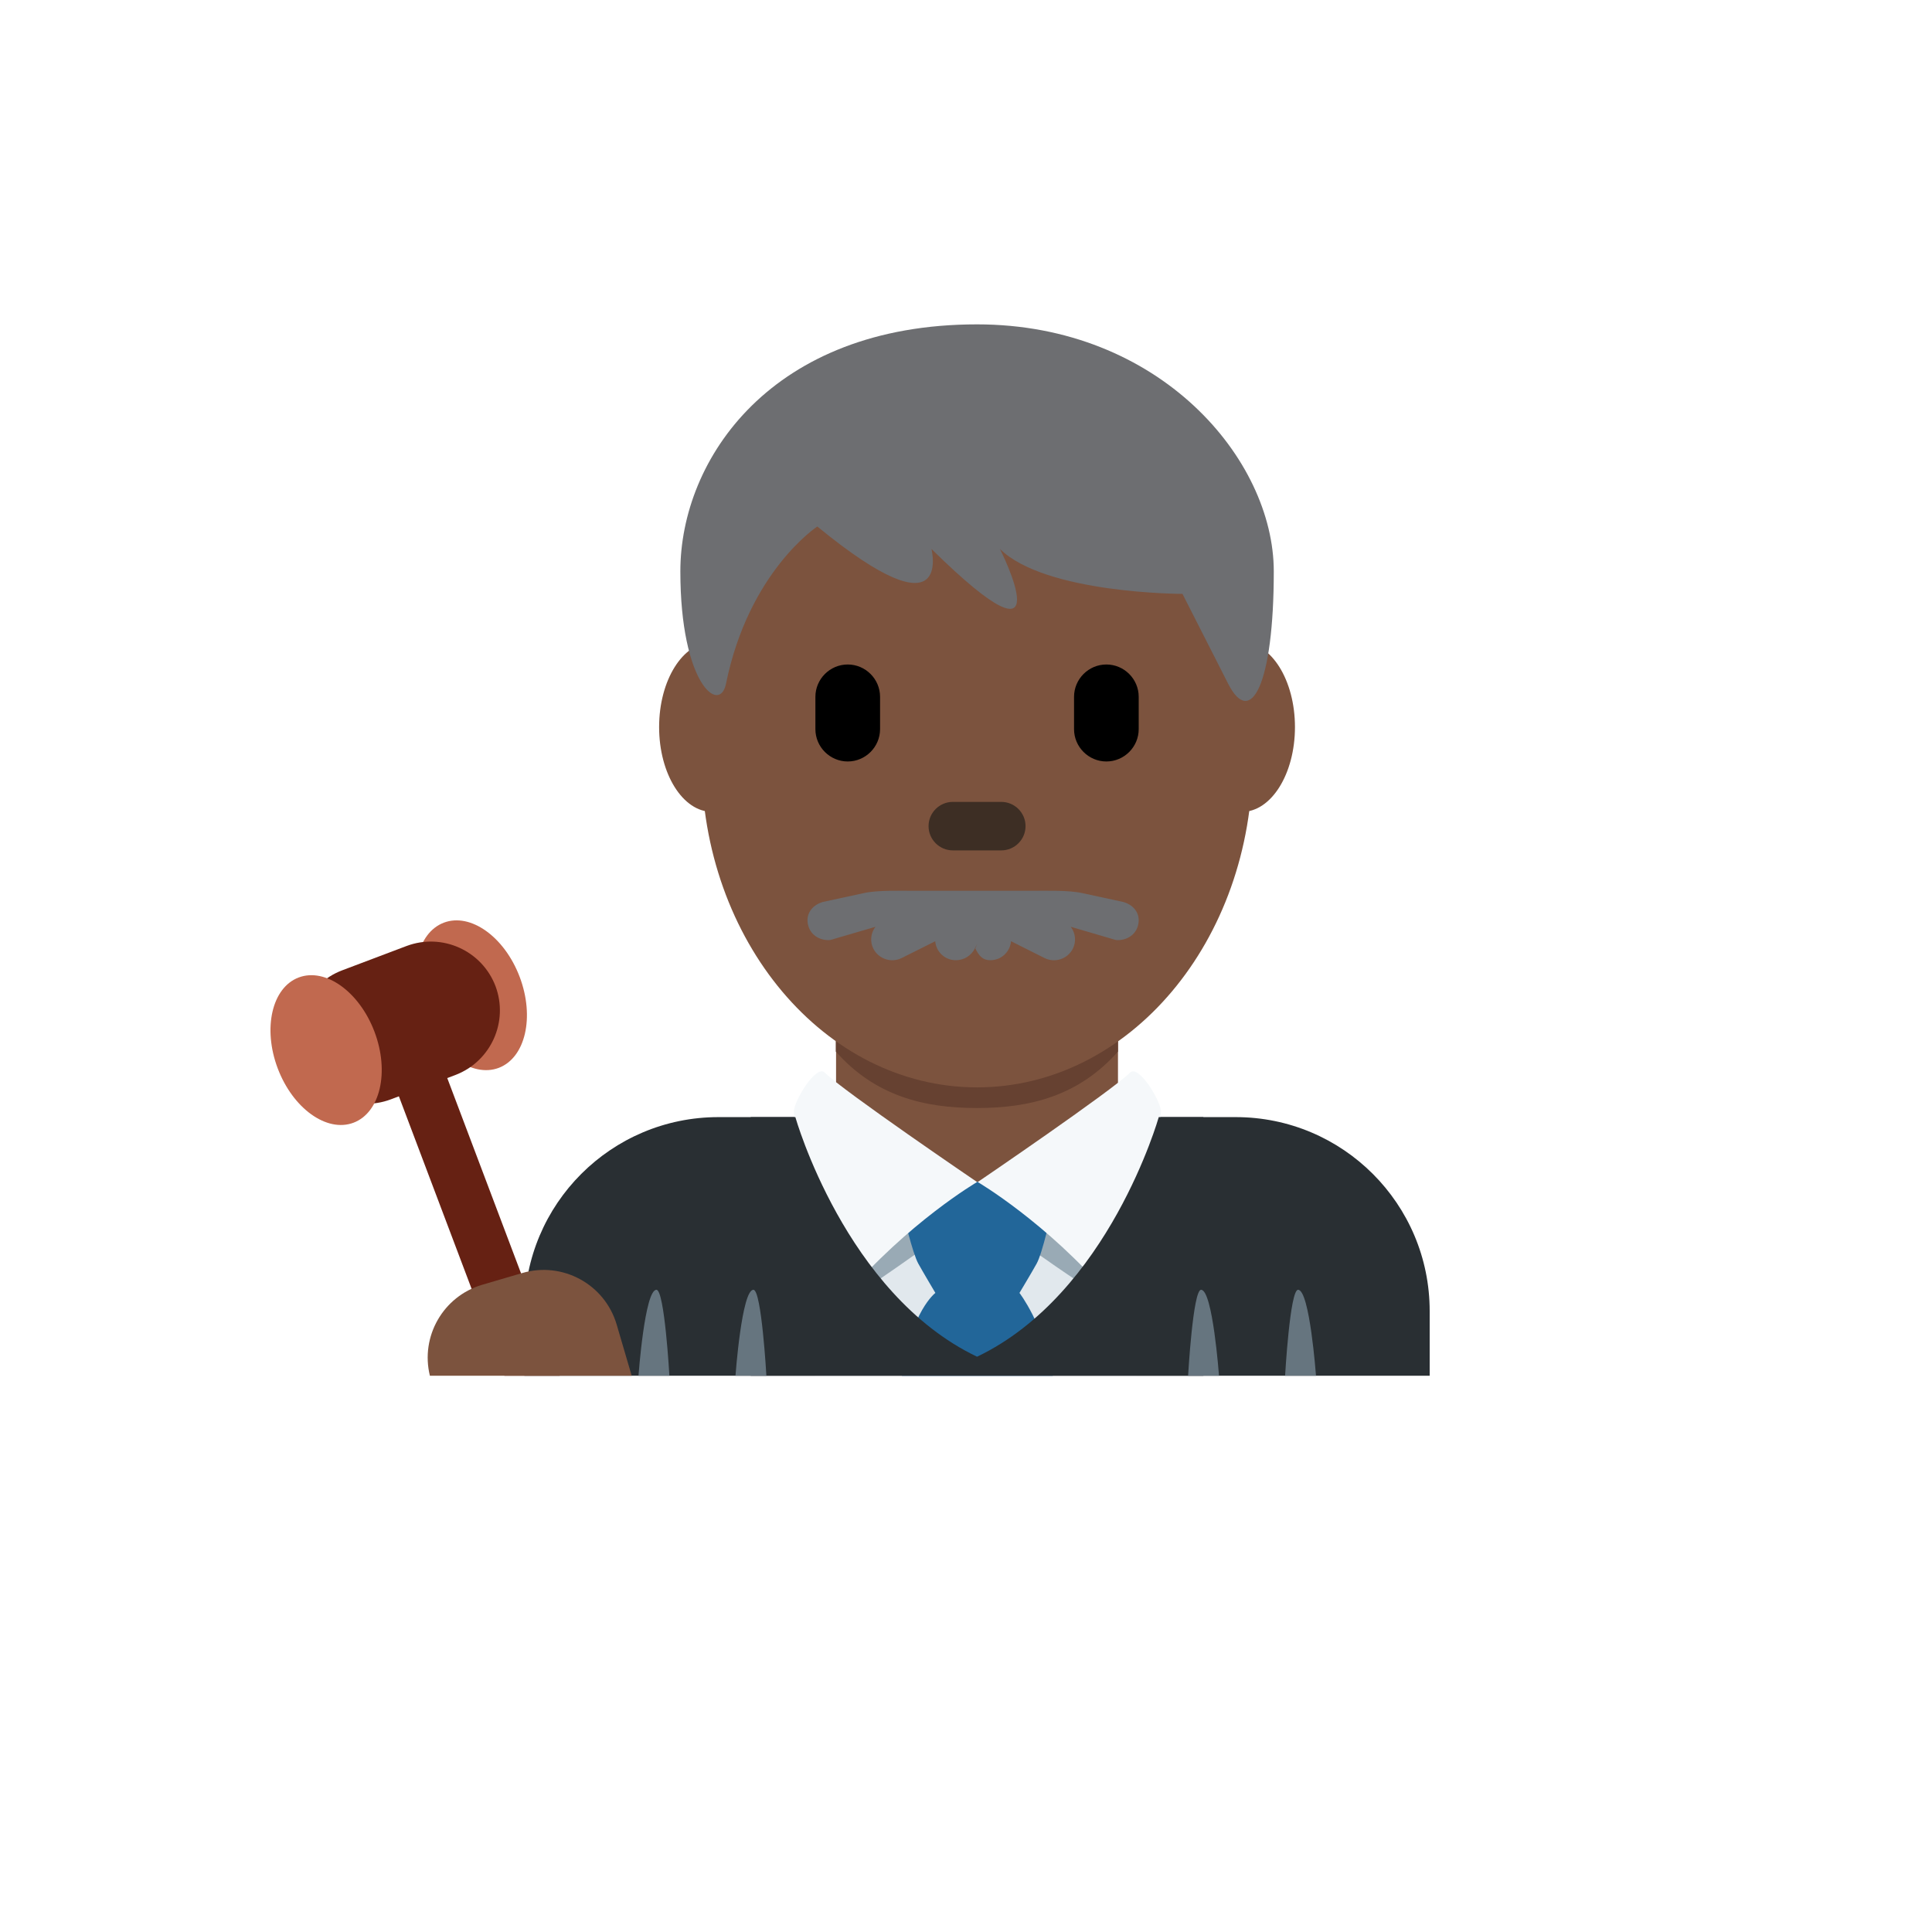 <svg xmlns="http://www.w3.org/2000/svg" version="1.1" xmlns:xlink="http://www.w3.org/1999/xlink" width="100%" height="100%" id="svgWorkerArea" viewBox="-25 -25 625 625" xmlns:idraw="https://idraw.muisca.co" style="background: white;"><defs id="defsdoc"><pattern id="patternBool" x="0" y="0" width="10" height="10" patternUnits="userSpaceOnUse" patternTransform="rotate(35)"><circle cx="5" cy="5" r="4" style="stroke: none;fill: #ff000070;"></circle></pattern></defs><g id="fileImp-308070171" class="cosito"><path id="pathImp-83527234" fill="#292F33" class="grouped" d="M437.5 420.056C437.5 420.056 437.5 399.138 437.5 399.138 437.5 364.481 409.404 336.385 374.747 336.385 374.747 336.385 207.405 336.385 207.405 336.385 172.747 336.385 144.651 364.481 144.651 399.138 144.651 399.138 144.651 420.056 144.651 420.056 144.651 420.056 437.5 420.056 437.5 420.056 437.5 420.056 437.5 420.056 437.5 420.056"></path><path id="pathImp-89770522" fill="#E1E8ED" class="grouped" d="M238.781 336.385C238.781 336.385 342.627 336.385 342.627 336.385 342.627 336.385 342.627 420.056 342.627 420.056 342.627 420.056 238.781 420.056 238.781 420.056 238.781 420.056 238.781 336.385 238.781 336.385"></path><path id="pathImp-669959742" fill="#7C533E" class="grouped" d="M245.475 337.442C263.715 350.703 275.262 357.972 291.076 357.972 306.889 357.972 318.426 350.693 336.666 337.442 336.666 337.442 336.666 297.583 336.666 297.583 336.666 297.583 245.464 297.583 245.464 297.583 245.464 297.583 245.464 337.442 245.464 337.442 245.464 337.442 245.475 337.442 245.475 337.442"></path><path id="pathImp-684056171" fill="#664131" class="grouped" d="M245.391 315.185C258.109 329.555 273.881 333.446 291.034 333.446 308.176 333.446 323.938 329.545 336.666 315.185 336.666 315.185 336.666 278.673 336.666 278.673 336.666 278.673 245.381 278.673 245.381 278.673 245.381 278.673 245.381 315.185 245.381 315.185 245.381 315.185 245.391 315.185 245.391 315.185"></path><path id="pathImp-806276415" fill="#7C533E" class="grouped" d="M222.507 210.209C222.507 225.354 214.83 237.632 205.365 237.632 195.9 237.632 188.223 225.354 188.223 210.209 188.223 195.065 195.9 182.776 205.365 182.775 214.83 182.765 222.507 195.054 222.507 210.209M393.918 210.209C393.918 225.354 386.252 237.632 376.776 237.632 367.31 237.632 359.634 225.354 359.634 210.209 359.634 195.065 367.3 182.776 376.776 182.775 386.252 182.765 393.918 195.054 393.918 210.209"></path><path id="pathImp-873468130" fill="#7C533E" class="grouped" d="M201.935 220.909C201.935 162.454 241.846 115.054 291.076 115.054 340.306 115.054 380.206 162.454 380.206 220.909 380.206 279.363 340.306 326.763 291.076 326.763 241.856 326.763 201.935 279.374 201.935 220.909"></path><path id="pathImp-81548335" fill="#6D6E71" class="grouped" d="M338.402 266.792C338.402 266.792 325.14 263.926 325.14 263.926 320.904 262.932 312.872 263.173 309.086 263.173 309.086 263.173 270.503 263.173 270.503 263.173 266.717 263.173 258.674 262.932 254.438 263.916 254.438 263.916 241.197 266.781 241.197 266.781 237.558 267.838 235.445 270.892 236.491 274.521 237.348 277.533 240.099 279.133 243.08 279.133 243.697 279.133 244.335 278.861 244.963 278.694 244.963 278.694 258.214 274.814 258.214 274.814 256.646 276.843 256.378 279.59 257.524 281.884 259.239 285.251 263.35 286.601 266.727 284.906 266.727 284.906 277.542 279.489 277.542 279.489 277.831 282.963 280.738 285.635 284.225 285.628 286.826 285.628 289.202 284.159 290.365 281.832 290.365 281.832 291.076 280.388 291.076 280.388 291.076 280.388 290.521 281.832 290.521 281.832 291.714 284.227 292.864 285.628 295.385 285.628 296.444 285.623 297.489 285.376 298.439 284.906 300.498 283.843 301.867 281.798 302.068 279.489 302.068 279.489 312.872 284.906 312.872 284.906 316.249 286.607 320.365 285.255 322.076 281.884 323.211 279.588 322.943 276.847 321.385 274.814 321.385 274.814 334.626 278.694 334.626 278.694 335.243 278.861 335.892 279.133 336.519 279.133 339.5 279.133 342.24 277.543 343.109 274.521 344.144 270.892 342.042 267.838 338.402 266.792 338.402 266.792 338.402 266.792 338.402 266.792M291.076 79.933C350.147 79.933 387.067 123.526 387.067 159.85 387.067 196.173 379.683 210.711 372.299 196.173 372.299 196.173 357.531 167.119 357.531 167.119 357.531 167.119 313.238 167.119 298.47 152.581 298.47 152.581 320.622 196.173 276.318 152.581 276.318 152.581 283.702 181.646 239.398 145.322 239.398 145.322 217.246 159.85 209.863 196.173 207.812 206.256 195.095 196.173 195.095 159.85 195.084 123.526 224.62 79.933 291.076 79.933"></path><path id="pathImp-854102143" fill="#000" class="grouped" d="M249.24 221.337C243.488 221.338 238.781 216.631 238.781 210.879 238.781 210.879 238.781 200.42 238.781 200.42 238.781 194.667 243.488 189.961 249.24 189.961 254.993 189.961 259.699 194.667 259.699 200.42 259.699 200.42 259.699 210.879 259.699 210.879 259.699 216.631 254.993 221.338 249.24 221.337M332.911 221.337C327.159 221.338 322.452 216.631 322.452 210.879 322.452 210.879 322.452 200.42 322.452 200.42 322.452 194.667 327.159 189.961 332.911 189.961 338.664 189.961 343.37 194.667 343.37 200.42 343.37 200.42 343.37 210.879 343.37 210.879 343.37 216.631 338.664 221.338 332.911 221.337"></path><path id="pathImp-688845693" fill="#3D2E24" class="grouped" d="M298.92 250.099C298.92 250.099 283.231 250.099 283.231 250.099 278.912 250.099 275.387 246.575 275.387 242.255 275.387 237.936 278.912 234.411 283.231 234.411 283.231 234.411 298.92 234.411 298.92 234.411 303.239 234.411 306.764 237.936 306.764 242.255 306.764 246.575 303.239 250.099 298.92 250.099"></path><path id="pathImp-626380537" fill="#99AAB5" class="grouped" d="M291.086 366.486C291.086 366.486 326.448 392.57 333.894 395.541 335.526 396.2 330.066 357.303 330.066 357.303 330.066 357.303 252.106 357.303 252.106 357.303 252.106 357.303 246.636 396.848 249.69 395.216 256.363 391.629 291.086 366.486 291.086 366.486"></path><path id="pathImp-803866370" fill="#269" class="grouped" d="M304.798 393.26C304.798 393.26 308.72 386.724 310.351 383.785 312.265 380.344 315.089 367.364 315.089 367.364 315.089 367.364 315.089 357.293 315.089 357.292 315.089 357.293 267.156 357.324 267.156 357.324 267.156 357.324 267.156 367.364 267.156 367.364 267.156 367.364 270.158 380.344 272.072 383.785 273.704 386.724 277.594 393.26 277.594 393.26 277.594 393.26 269.719 399.138 266.769 420.067 266.769 420.067 315.581 420.067 315.581 420.067 312.642 403.385 304.798 393.26 304.798 393.26"></path><path id="pathImp-244998136" fill="#F5F8FA" class="grouped" d="M241.835 322.004C247.755 327.924 291.086 357.387 291.086 357.387 291.086 357.387 268.851 370.377 248.372 394.348 246.312 396.754 232.244 345.976 231.816 334.639 231.69 331.469 239.001 319.17 241.835 322.004M340.546 322.004C334.626 327.924 291.295 357.387 291.295 357.387 291.295 357.387 313.531 370.377 334.009 394.348 336.059 396.754 350.137 345.976 350.566 334.639 350.691 331.469 343.38 319.17 340.546 322.004"></path><path id="pathImp-637469567" fill="#292F33" class="grouped" d="M349.855 336.385C349.855 336.385 333.727 393.522 291.076 413.896 248.424 393.522 232.297 336.385 232.297 336.385 232.297 336.385 217.863 336.385 217.863 336.385 217.863 336.385 217.863 420.056 217.863 420.056 217.863 420.056 364.288 420.056 364.288 420.056 364.288 420.056 364.288 336.385 364.288 336.385 364.288 336.385 349.855 336.385 349.855 336.385 349.855 336.385 349.855 336.385 349.855 336.385"></path><path id="pathImp-785424629" fill="#66757F" class="grouped" d="M187.355 392.246C189.98 392.246 191.549 420.056 191.549 420.056 191.549 420.056 181.55 420.056 181.55 420.056 181.55 420.056 183.569 392.246 187.355 392.246M218.732 392.246C221.357 392.246 222.926 420.056 222.926 420.056 222.926 420.056 212.927 420.056 212.927 420.056 212.927 420.056 214.946 392.246 218.732 392.246M394.922 392.246C392.297 392.246 390.728 420.056 390.728 420.056 390.728 420.056 400.727 420.056 400.727 420.056 400.716 420.056 398.698 392.246 394.922 392.246M363.545 392.246C360.92 392.246 359.351 420.056 359.351 420.056 359.351 420.056 369.35 420.056 369.35 420.056 369.339 420.056 367.321 392.246 363.545 392.246"></path><path id="pathImp-774793705" fill="#C1694F" class="grouped" d="M143.124 291.046C148.019 304.015 144.986 317.172 136.337 320.456 127.698 323.709 116.716 315.844 111.811 302.875 106.916 289.916 109.949 276.749 118.598 273.475 127.237 270.212 138.219 278.077 143.124 291.046"></path><path id="pathImp-676656560" fill="#662113" class="grouped" d="M156.072 420.056C156.072 420.056 119.686 323.751 119.686 323.751 119.686 323.751 122.301 322.768 122.301 322.768 133.803 318.383 139.607 305.534 135.291 294.006 130.902 282.507 118.054 276.709 106.529 281.026 106.529 281.026 85.663 288.912 85.663 288.912 74.153 293.283 68.345 306.138 72.673 317.664 77.052 329.165 89.902 334.966 101.425 330.643 101.425 330.643 104.04 329.66 104.04 329.66 104.04 329.66 138.188 420.056 138.188 420.056 138.188 420.056 156.072 420.056 156.072 420.056 156.072 420.056 156.072 420.056 156.072 420.056"></path><path id="pathImp-148519075" fill="#C1694F" class="grouped" d="M96.153 308.784C101.048 321.753 98.015 334.91 89.366 338.195 80.727 341.458 69.745 333.593 64.84 320.613 59.945 307.655 62.978 294.487 71.627 291.213 80.277 287.95 91.259 295.815 96.153 308.784"></path><path id="pathImp-425946768" fill="#7C533E" class="grouped" d="M179.354 420.056C179.354 420.056 174.48 403.447 174.48 403.447 170.637 390.469 157.035 383.03 144.034 386.797 144.034 386.797 130.908 390.646 130.908 390.646 118.353 394.394 110.947 407.332 114.07 420.056 114.07 420.056 179.354 420.056 179.354 420.056 179.354 420.056 179.354 420.056 179.354 420.056"></path></g></svg>